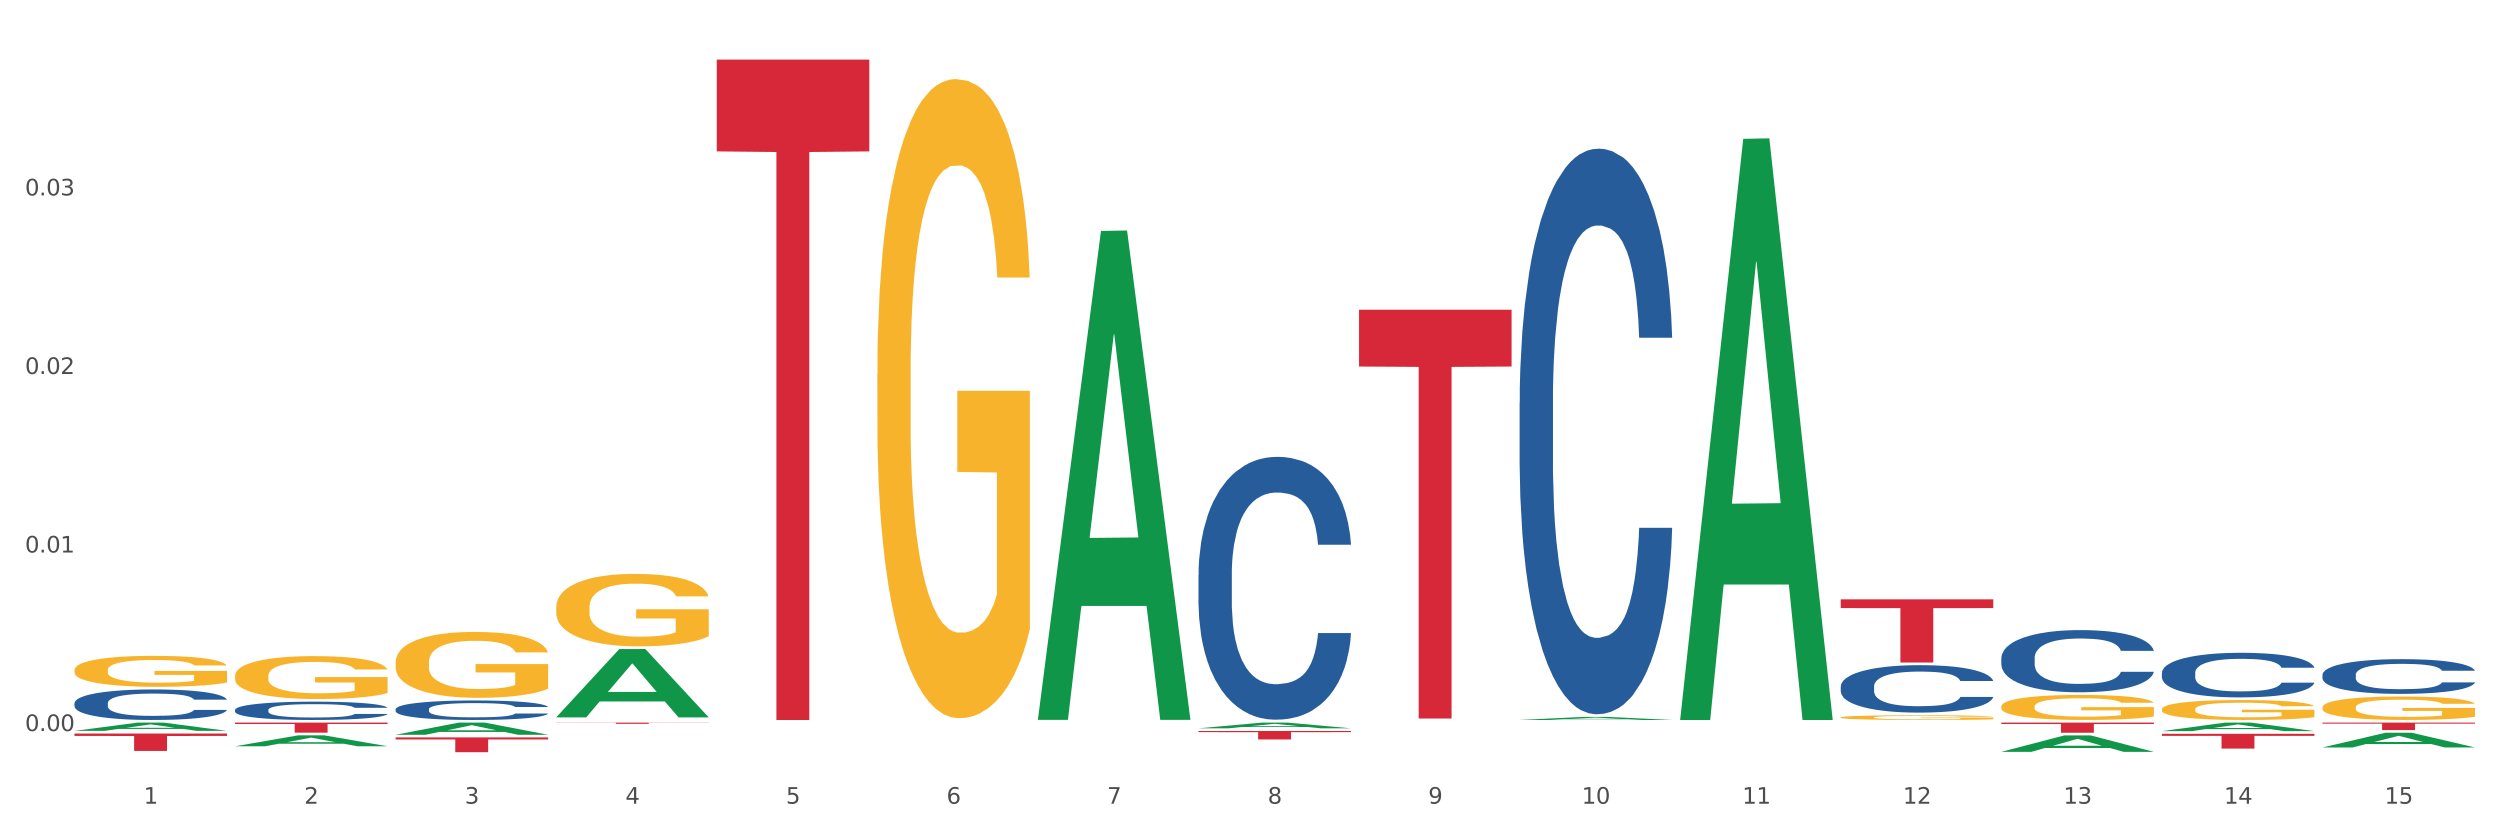 <?xml version="1.0" encoding="utf-8" standalone="no"?>
<!DOCTYPE svg PUBLIC "-//W3C//DTD SVG 1.1//EN"
  "http://www.w3.org/Graphics/SVG/1.1/DTD/svg11.dtd">
<svg xmlns:xlink="http://www.w3.org/1999/xlink" width="1080pt" height="360pt" viewBox="0 0 1080 360" xmlns="http://www.w3.org/2000/svg" version="1.1">
 <rect x="0" y="0" width="1080" height="360" fill="#333333" stroke="none"/>
 <defs>
  <style type="text/css">*{stroke-linejoin: round; stroke-linecap: butt}</style>
 </defs>
 <g id="figure_1">
  <g id="patch_1">
   <path d="M 0 360 
L 1080 360 
L 1080 0 
L 0 0 
z
" style="fill: #ffffff; stroke: #ffffff; stroke-linejoin: miter"/>
  </g>
  <g id="axes_1">
   <g id="matplotlib.axis_1">
    <g id="xtick_1">
     <g id="text_1">
      <!-- 1 -->
      <g style="fill: #4d4d4d" transform="translate(62.07 347.204) scale(0.096 -0.096)">
       <defs>
        <path id="DejaVuSans-31" d="M 794 531 
L 1825 531 
L 1825 4091 
L 703 3866 
L 703 4441 
L 1819 4666 
L 2450 4666 
L 2450 531 
L 3481 531 
L 3481 0 
L 794 0 
L 794 531 
z
" transform="scale(0.016)"/>
       </defs>
       <use xlink:href="#DejaVuSans-31"/>
      </g>
     </g>
    </g>
    <g id="xtick_2">
     <g id="text_2">
      <!-- 2 -->
      <g style="fill: #4d4d4d" transform="translate(131.436 347.204) scale(0.096 -0.096)">
       <defs>
        <path id="DejaVuSans-32" d="M 1228 531 
L 3431 531 
L 3431 0 
L 469 0 
L 469 531 
Q 828 903 1448 1529 
Q 2069 2156 2228 2338 
Q 2531 2678 2651 2914 
Q 2772 3150 2772 3378 
Q 2772 3750 2511 3984 
Q 2250 4219 1831 4219 
Q 1534 4219 1204 4116 
Q 875 4013 500 3803 
L 500 4441 
Q 881 4594 1212 4672 
Q 1544 4750 1819 4750 
Q 2544 4750 2975 4387 
Q 3406 4025 3406 3419 
Q 3406 3131 3298 2873 
Q 3191 2616 2906 2266 
Q 2828 2175 2409 1742 
Q 1991 1309 1228 531 
z
" transform="scale(0.016)"/>
       </defs>
       <use xlink:href="#DejaVuSans-32"/>
      </g>
     </g>
    </g>
    <g id="xtick_3">
     <g id="text_3">
      <!-- 3 -->
      <g style="fill: #4d4d4d" transform="translate(200.802 347.204) scale(0.096 -0.096)">
       <defs>
        <path id="DejaVuSans-33" d="M 2597 2516 
Q 3050 2419 3304 2112 
Q 3559 1806 3559 1356 
Q 3559 666 3084 287 
Q 2609 -91 1734 -91 
Q 1441 -91 1130 -33 
Q 819 25 488 141 
L 488 750 
Q 750 597 1062 519 
Q 1375 441 1716 441 
Q 2309 441 2620 675 
Q 2931 909 2931 1356 
Q 2931 1769 2642 2001 
Q 2353 2234 1838 2234 
L 1294 2234 
L 1294 2753 
L 1863 2753 
Q 2328 2753 2575 2939 
Q 2822 3125 2822 3475 
Q 2822 3834 2567 4026 
Q 2313 4219 1838 4219 
Q 1578 4219 1281 4162 
Q 984 4106 628 3988 
L 628 4550 
Q 988 4650 1302 4700 
Q 1616 4750 1894 4750 
Q 2613 4750 3031 4423 
Q 3450 4097 3450 3541 
Q 3450 3153 3228 2886 
Q 3006 2619 2597 2516 
z
" transform="scale(0.016)"/>
       </defs>
       <use xlink:href="#DejaVuSans-33"/>
      </g>
     </g>
    </g>
    <g id="xtick_4">
     <g id="text_4">
      <!-- 4 -->
      <g style="fill: #4d4d4d" transform="translate(270.169 347.204) scale(0.096 -0.096)">
       <defs>
        <path id="DejaVuSans-34" d="M 2419 4116 
L 825 1625 
L 2419 1625 
L 2419 4116 
z
M 2253 4666 
L 3047 4666 
L 3047 1625 
L 3713 1625 
L 3713 1100 
L 3047 1100 
L 3047 0 
L 2419 0 
L 2419 1100 
L 313 1100 
L 313 1709 
L 2253 4666 
z
" transform="scale(0.016)"/>
       </defs>
       <use xlink:href="#DejaVuSans-34"/>
      </g>
     </g>
    </g>
    <g id="xtick_5">
     <g id="text_5">
      <!-- 5 -->
      <g style="fill: #4d4d4d" transform="translate(339.535 347.204) scale(0.096 -0.096)">
       <defs>
        <path id="DejaVuSans-35" d="M 691 4666 
L 3169 4666 
L 3169 4134 
L 1269 4134 
L 1269 2991 
Q 1406 3038 1543 3061 
Q 1681 3084 1819 3084 
Q 2600 3084 3056 2656 
Q 3513 2228 3513 1497 
Q 3513 744 3044 326 
Q 2575 -91 1722 -91 
Q 1428 -91 1123 -41 
Q 819 9 494 109 
L 494 744 
Q 775 591 1075 516 
Q 1375 441 1709 441 
Q 2250 441 2565 725 
Q 2881 1009 2881 1497 
Q 2881 1984 2565 2268 
Q 2250 2553 1709 2553 
Q 1456 2553 1204 2497 
Q 953 2441 691 2322 
L 691 4666 
z
" transform="scale(0.016)"/>
       </defs>
       <use xlink:href="#DejaVuSans-35"/>
      </g>
     </g>
    </g>
    <g id="xtick_6">
     <g id="text_6">
      <!-- 6 -->
      <g style="fill: #4d4d4d" transform="translate(408.901 347.204) scale(0.096 -0.096)">
       <defs>
        <path id="DejaVuSans-36" d="M 2113 2584 
Q 1688 2584 1439 2293 
Q 1191 2003 1191 1497 
Q 1191 994 1439 701 
Q 1688 409 2113 409 
Q 2538 409 2786 701 
Q 3034 994 3034 1497 
Q 3034 2003 2786 2293 
Q 2538 2584 2113 2584 
z
M 3366 4563 
L 3366 3988 
Q 3128 4100 2886 4159 
Q 2644 4219 2406 4219 
Q 1781 4219 1451 3797 
Q 1122 3375 1075 2522 
Q 1259 2794 1537 2939 
Q 1816 3084 2150 3084 
Q 2853 3084 3261 2657 
Q 3669 2231 3669 1497 
Q 3669 778 3244 343 
Q 2819 -91 2113 -91 
Q 1303 -91 875 529 
Q 447 1150 447 2328 
Q 447 3434 972 4092 
Q 1497 4750 2381 4750 
Q 2619 4750 2861 4703 
Q 3103 4656 3366 4563 
z
" transform="scale(0.016)"/>
       </defs>
       <use xlink:href="#DejaVuSans-36"/>
      </g>
     </g>
    </g>
    <g id="xtick_7">
     <g id="text_7">
      <!-- 7 -->
      <g style="fill: #4d4d4d" transform="translate(478.267 347.204) scale(0.096 -0.096)">
       <defs>
        <path id="DejaVuSans-37" d="M 525 4666 
L 3525 4666 
L 3525 4397 
L 1831 0 
L 1172 0 
L 2766 4134 
L 525 4134 
L 525 4666 
z
" transform="scale(0.016)"/>
       </defs>
       <use xlink:href="#DejaVuSans-37"/>
      </g>
     </g>
    </g>
    <g id="xtick_8">
     <g id="text_8">
      <!-- 8 -->
      <g style="fill: #4d4d4d" transform="translate(547.634 347.204) scale(0.096 -0.096)">
       <defs>
        <path id="DejaVuSans-38" d="M 2034 2216 
Q 1584 2216 1326 1975 
Q 1069 1734 1069 1313 
Q 1069 891 1326 650 
Q 1584 409 2034 409 
Q 2484 409 2743 651 
Q 3003 894 3003 1313 
Q 3003 1734 2745 1975 
Q 2488 2216 2034 2216 
z
M 1403 2484 
Q 997 2584 770 2862 
Q 544 3141 544 3541 
Q 544 4100 942 4425 
Q 1341 4750 2034 4750 
Q 2731 4750 3128 4425 
Q 3525 4100 3525 3541 
Q 3525 3141 3298 2862 
Q 3072 2584 2669 2484 
Q 3125 2378 3379 2068 
Q 3634 1759 3634 1313 
Q 3634 634 3220 271 
Q 2806 -91 2034 -91 
Q 1263 -91 848 271 
Q 434 634 434 1313 
Q 434 1759 690 2068 
Q 947 2378 1403 2484 
z
M 1172 3481 
Q 1172 3119 1398 2916 
Q 1625 2713 2034 2713 
Q 2441 2713 2670 2916 
Q 2900 3119 2900 3481 
Q 2900 3844 2670 4047 
Q 2441 4250 2034 4250 
Q 1625 4250 1398 4047 
Q 1172 3844 1172 3481 
z
" transform="scale(0.016)"/>
       </defs>
       <use xlink:href="#DejaVuSans-38"/>
      </g>
     </g>
    </g>
    <g id="xtick_9">
     <g id="text_9">
      <!-- 9 -->
      <g style="fill: #4d4d4d" transform="translate(617 347.204) scale(0.096 -0.096)">
       <defs>
        <path id="DejaVuSans-39" d="M 703 97 
L 703 672 
Q 941 559 1184 500 
Q 1428 441 1663 441 
Q 2288 441 2617 861 
Q 2947 1281 2994 2138 
Q 2813 1869 2534 1725 
Q 2256 1581 1919 1581 
Q 1219 1581 811 2004 
Q 403 2428 403 3163 
Q 403 3881 828 4315 
Q 1253 4750 1959 4750 
Q 2769 4750 3195 4129 
Q 3622 3509 3622 2328 
Q 3622 1225 3098 567 
Q 2575 -91 1691 -91 
Q 1453 -91 1209 -44 
Q 966 3 703 97 
z
M 1959 2075 
Q 2384 2075 2632 2365 
Q 2881 2656 2881 3163 
Q 2881 3666 2632 3958 
Q 2384 4250 1959 4250 
Q 1534 4250 1286 3958 
Q 1038 3666 1038 3163 
Q 1038 2656 1286 2365 
Q 1534 2075 1959 2075 
z
" transform="scale(0.016)"/>
       </defs>
       <use xlink:href="#DejaVuSans-39"/>
      </g>
     </g>
    </g>
    <g id="xtick_10">
     <g id="text_10">
      <!-- 10 -->
      <g style="fill: #4d4d4d" transform="translate(683.312 347.204) scale(0.096 -0.096)">
       <defs>
        <path id="DejaVuSans-30" d="M 2034 4250 
Q 1547 4250 1301 3770 
Q 1056 3291 1056 2328 
Q 1056 1369 1301 889 
Q 1547 409 2034 409 
Q 2525 409 2770 889 
Q 3016 1369 3016 2328 
Q 3016 3291 2770 3770 
Q 2525 4250 2034 4250 
z
M 2034 4750 
Q 2819 4750 3233 4129 
Q 3647 3509 3647 2328 
Q 3647 1150 3233 529 
Q 2819 -91 2034 -91 
Q 1250 -91 836 529 
Q 422 1150 422 2328 
Q 422 3509 836 4129 
Q 1250 4750 2034 4750 
z
" transform="scale(0.016)"/>
       </defs>
       <use xlink:href="#DejaVuSans-31"/>
       <use xlink:href="#DejaVuSans-30" transform="translate(63.623 0)"/>
      </g>
     </g>
    </g>
    <g id="xtick_11">
     <g id="text_11">
      <!-- 11 -->
      <g style="fill: #4d4d4d" transform="translate(752.678 347.204) scale(0.096 -0.096)">
       <use xlink:href="#DejaVuSans-31"/>
       <use xlink:href="#DejaVuSans-31" transform="translate(63.623 0)"/>
      </g>
     </g>
    </g>
    <g id="xtick_12">
     <g id="text_12">
      <!-- 12 -->
      <g style="fill: #4d4d4d" transform="translate(822.044 347.204) scale(0.096 -0.096)">
       <use xlink:href="#DejaVuSans-31"/>
       <use xlink:href="#DejaVuSans-32" transform="translate(63.623 0)"/>
      </g>
     </g>
    </g>
    <g id="xtick_13">
     <g id="text_13">
      <!-- 13 -->
      <g style="fill: #4d4d4d" transform="translate(891.411 347.204) scale(0.096 -0.096)">
       <use xlink:href="#DejaVuSans-31"/>
       <use xlink:href="#DejaVuSans-33" transform="translate(63.623 0)"/>
      </g>
     </g>
    </g>
    <g id="xtick_14">
     <g id="text_14">
      <!-- 14 -->
      <g style="fill: #4d4d4d" transform="translate(960.777 347.204) scale(0.096 -0.096)">
       <use xlink:href="#DejaVuSans-31"/>
       <use xlink:href="#DejaVuSans-34" transform="translate(63.623 0)"/>
      </g>
     </g>
    </g>
    <g id="xtick_15">
     <g id="text_15">
      <!-- 15 -->
      <g style="fill: #4d4d4d" transform="translate(1030.143 347.204) scale(0.096 -0.096)">
       <use xlink:href="#DejaVuSans-31"/>
       <use xlink:href="#DejaVuSans-35" transform="translate(63.623 0)"/>
      </g>
     </g>
    </g>
    <g id="xtick_16"/>
    <g id="xtick_17"/>
    <g id="xtick_18"/>
    <g id="xtick_19"/>
    <g id="xtick_20"/>
    <g id="xtick_21"/>
    <g id="xtick_22"/>
    <g id="xtick_23"/>
    <g id="xtick_24"/>
    <g id="xtick_25"/>
    <g id="xtick_26"/>
    <g id="xtick_27"/>
    <g id="xtick_28"/>
    <g id="xtick_29"/>
   </g>
   <g id="matplotlib.axis_2">
    <g id="ytick_1">
     <g id="text_16">
      <!-- 0.00 -->
      <g style="fill: #4d4d4d" transform="translate(10.8 315.821) scale(0.096 -0.096)">
       <defs>
        <path id="DejaVuSans-2e" d="M 684 794 
L 1344 794 
L 1344 0 
L 684 0 
L 684 794 
z
" transform="scale(0.016)"/>
       </defs>
       <use xlink:href="#DejaVuSans-30"/>
       <use xlink:href="#DejaVuSans-2e" transform="translate(63.623 0)"/>
       <use xlink:href="#DejaVuSans-30" transform="translate(95.41 0)"/>
       <use xlink:href="#DejaVuSans-30" transform="translate(159.033 0)"/>
      </g>
     </g>
    </g>
    <g id="ytick_2">
     <g id="text_17">
      <!-- 0.01 -->
      <g style="fill: #4d4d4d" transform="translate(10.8 238.69) scale(0.096 -0.096)">
       <use xlink:href="#DejaVuSans-30"/>
       <use xlink:href="#DejaVuSans-2e" transform="translate(63.623 0)"/>
       <use xlink:href="#DejaVuSans-30" transform="translate(95.41 0)"/>
       <use xlink:href="#DejaVuSans-31" transform="translate(159.033 0)"/>
      </g>
     </g>
    </g>
    <g id="ytick_3">
     <g id="text_18">
      <!-- 0.02 -->
      <g style="fill: #4d4d4d" transform="translate(10.8 161.56) scale(0.096 -0.096)">
       <use xlink:href="#DejaVuSans-30"/>
       <use xlink:href="#DejaVuSans-2e" transform="translate(63.623 0)"/>
       <use xlink:href="#DejaVuSans-30" transform="translate(95.41 0)"/>
       <use xlink:href="#DejaVuSans-32" transform="translate(159.033 0)"/>
      </g>
     </g>
    </g>
    <g id="ytick_4">
     <g id="text_19">
      <!-- 0.03 -->
      <g style="fill: #4d4d4d" transform="translate(10.8 84.429) scale(0.096 -0.096)">
       <use xlink:href="#DejaVuSans-30"/>
       <use xlink:href="#DejaVuSans-2e" transform="translate(63.623 0)"/>
       <use xlink:href="#DejaVuSans-30" transform="translate(95.41 0)"/>
       <use xlink:href="#DejaVuSans-33" transform="translate(159.033 0)"/>
      </g>
     </g>
    </g>
    <g id="ytick_5"/>
    <g id="ytick_6"/>
    <g id="ytick_7"/>
    <g id="ytick_8"/>
   </g>
   <g id="PolyCollection_1">
    <path d="M 32.175 315.735 
L 32.243 315.731 
L 59.417 312.177 
L 70.695 312.173 
L 98.073 315.741 
L 85.029 315.741 
L 79.119 314.91 
L 51.061 314.91 
L 50.857 314.924 
L 45.151 315.741 
L 32.175 315.741 
L 32.175 315.735 
L 54.594 314.415 
L 75.586 314.411 
L 65.192 312.934 
L 65.056 312.927 
L 64.92 312.937 
L 54.526 314.411 
L 54.594 314.415 
L 32.175 315.735 
z
" clip-path="url(#p43cb9b95db)" style="fill: #109648"/>
    <path d="M 1003.302 312.173 
L 1069.2 312.173 
L 1069.2 312.62 
L 1043.278 312.623 
L 1043.278 315.388 
L 1029.068 315.388 
L 1029.068 312.623 
L 1003.302 312.62 
L 1003.302 312.176 
L 1003.302 312.173 
z
" clip-path="url(#p43cb9b95db)" style="fill: #d62839"/>
    <path d="M 933.936 317.001 
L 999.834 317.001 
L 999.834 317.889 
L 973.912 317.895 
L 973.912 323.391 
L 959.702 323.391 
L 959.702 317.895 
L 933.936 317.889 
L 933.936 317.007 
L 933.936 317.001 
z
" clip-path="url(#p43cb9b95db)" style="fill: #d62839"/>
    <path d="M 864.57 312.173 
L 930.468 312.173 
L 930.468 312.78 
L 904.546 312.784 
L 904.546 316.537 
L 890.335 316.537 
L 890.335 312.784 
L 864.57 312.78 
L 864.57 312.177 
L 864.57 312.173 
z
" clip-path="url(#p43cb9b95db)" style="fill: #d62839"/>
    <path d="M 795.203 258.899 
L 861.101 258.899 
L 861.101 262.693 
L 835.179 262.719 
L 835.179 286.203 
L 820.969 286.203 
L 820.969 262.719 
L 795.203 262.693 
L 795.203 258.925 
L 795.203 258.899 
z
" clip-path="url(#p43cb9b95db)" style="fill: #d62839"/>
    <path d="M 587.105 133.796 
L 653.003 133.796 
L 653.003 158.341 
L 627.081 158.507 
L 627.081 310.421 
L 612.871 310.421 
L 612.871 158.507 
L 587.105 158.341 
L 587.105 133.962 
L 587.105 133.796 
z
" clip-path="url(#p43cb9b95db)" style="fill: #d62839"/>
    <path d="M 517.739 315.785 
L 583.636 315.785 
L 583.636 316.295 
L 557.715 316.299 
L 557.715 319.456 
L 543.504 319.456 
L 543.504 316.299 
L 517.739 316.295 
L 517.739 315.789 
L 517.739 315.785 
z
" clip-path="url(#p43cb9b95db)" style="fill: #d62839"/>
    <path d="M 309.64 25.759 
L 375.538 25.759 
L 375.538 65.402 
L 349.616 65.67 
L 349.616 311.028 
L 335.406 311.028 
L 335.406 65.67 
L 309.64 65.402 
L 309.64 26.027 
L 309.64 25.759 
z
" clip-path="url(#p43cb9b95db)" style="fill: #d62839"/>
    <path d="M 240.274 312.173 
L 306.172 312.173 
L 306.172 312.246 
L 280.25 312.246 
L 280.25 312.696 
L 266.039 312.696 
L 266.039 312.246 
L 240.274 312.246 
L 240.274 312.174 
L 240.274 312.173 
z
" clip-path="url(#p43cb9b95db)" style="fill: #d62839"/>
    <path d="M 32.175 316.887 
L 98.073 316.887 
L 98.073 317.933 
L 72.151 317.94 
L 72.151 324.413 
L 57.941 324.413 
L 57.941 317.94 
L 32.175 317.933 
L 32.175 316.894 
L 32.175 316.887 
z
" clip-path="url(#p43cb9b95db)" style="fill: #d62839"/>
    <path d="M 170.907 318.567 
L 236.805 318.567 
L 236.805 319.454 
L 210.883 319.46 
L 210.883 324.95 
L 196.673 324.95 
L 196.673 319.46 
L 170.907 319.454 
L 170.907 318.573 
L 170.907 318.567 
z
" clip-path="url(#p43cb9b95db)" style="fill: #d62839"/>
    <path d="M 933.936 290.665 
L 934.014 290.648 
L 934.014 290.155 
L 934.247 289.487 
L 935.104 288.255 
L 936.195 287.323 
L 938.064 286.232 
L 939.077 285.775 
L 940.401 285.264 
L 943.127 284.438 
L 946.243 283.734 
L 948.424 283.347 
L 950.06 283.101 
L 953.721 282.661 
L 955.824 282.467 
L 958.005 282.309 
L 959.874 282.203 
L 962.99 282.08 
L 965.483 282.027 
L 968.365 282.01 
L 970.779 282.027 
L 973.973 282.098 
L 978.647 282.309 
L 980.438 282.432 
L 982.853 282.643 
L 985.346 282.925 
L 987.371 283.206 
L 989.708 283.611 
L 992.122 284.139 
L 994.459 284.807 
L 996.095 285.423 
L 997.419 286.074 
L 998.587 286.865 
L 999.444 287.727 
L 999.834 288.449 
L 985.579 288.449 
L 985.19 287.798 
L 984.411 287.094 
L 983.632 286.619 
L 982.775 286.232 
L 981.451 285.792 
L 980.283 285.511 
L 978.335 285.177 
L 976.544 284.965 
L 975.064 284.842 
L 973.272 284.737 
L 969.455 284.631 
L 966.729 284.631 
L 965.015 284.666 
L 962.912 284.754 
L 961.121 284.877 
L 959.018 285.089 
L 957.382 285.317 
L 955.746 285.616 
L 954.811 285.827 
L 953.409 286.215 
L 952.475 286.531 
L 951.228 287.077 
L 950.527 287.464 
L 949.281 288.466 
L 948.736 289.205 
L 948.502 289.715 
L 948.346 290.278 
L 948.346 293.023 
L 948.814 294.254 
L 949.203 294.782 
L 949.826 295.38 
L 950.995 296.154 
L 952.708 296.911 
L 954.5 297.456 
L 955.98 297.791 
L 957.382 298.037 
L 958.784 298.23 
L 960.498 298.406 
L 961.9 298.512 
L 964.003 298.617 
L 966.495 298.67 
L 968.443 298.67 
L 972.415 298.582 
L 974.207 298.494 
L 975.92 298.371 
L 977.79 298.178 
L 979.27 297.966 
L 980.127 297.808 
L 981.529 297.474 
L 982.619 297.122 
L 983.554 296.717 
L 984.177 296.366 
L 984.878 295.838 
L 985.423 295.24 
L 985.579 294.923 
L 999.834 294.923 
L 999.522 295.556 
L 998.977 296.172 
L 997.886 296.999 
L 997.03 297.474 
L 995.705 298.054 
L 994.303 298.547 
L 992.356 299.092 
L 990.564 299.497 
L 988.695 299.849 
L 986.67 300.166 
L 983.009 300.605 
L 981.685 300.729 
L 978.88 300.94 
L 976.699 301.063 
L 973.506 301.186 
L 970.234 301.256 
L 966.807 301.274 
L 963.769 301.239 
L 960.42 301.133 
L 958.317 301.028 
L 955.98 300.869 
L 953.253 300.623 
L 950.683 300.324 
L 948.268 299.972 
L 946.009 299.567 
L 943.906 299.11 
L 941.18 298.353 
L 939.155 297.615 
L 937.675 296.928 
L 936.662 296.348 
L 935.65 295.609 
L 935.104 295.099 
L 934.247 293.867 
L 933.936 292.724 
L 933.936 290.665 
z
" clip-path="url(#p43cb9b95db)" style="fill: #255c99"/>
    <path d="M 864.57 284.273 
L 864.648 284.248 
L 864.648 283.561 
L 864.881 282.629 
L 865.738 280.912 
L 866.829 279.611 
L 868.698 278.09 
L 869.711 277.452 
L 871.035 276.741 
L 873.761 275.588 
L 876.877 274.606 
L 879.058 274.067 
L 880.694 273.723 
L 884.355 273.11 
L 886.458 272.84 
L 888.639 272.619 
L 890.508 272.472 
L 893.624 272.3 
L 896.117 272.226 
L 898.999 272.202 
L 901.413 272.226 
L 904.607 272.325 
L 909.281 272.619 
L 911.072 272.791 
L 913.487 273.085 
L 915.979 273.478 
L 918.005 273.87 
L 920.341 274.435 
L 922.756 275.171 
L 925.093 276.103 
L 926.729 276.962 
L 928.053 277.869 
L 929.221 278.973 
L 930.078 280.176 
L 930.468 281.182 
L 916.213 281.182 
L 915.824 280.274 
L 915.045 279.292 
L 914.266 278.63 
L 913.409 278.09 
L 912.085 277.477 
L 910.916 277.084 
L 908.969 276.618 
L 907.177 276.324 
L 905.697 276.152 
L 903.906 276.005 
L 900.089 275.858 
L 897.363 275.858 
L 895.649 275.907 
L 893.546 276.029 
L 891.754 276.201 
L 889.651 276.495 
L 888.016 276.814 
L 886.38 277.231 
L 885.445 277.526 
L 884.043 278.066 
L 883.108 278.507 
L 881.862 279.268 
L 881.161 279.808 
L 879.915 281.206 
L 879.369 282.237 
L 879.136 282.948 
L 878.98 283.733 
L 878.98 287.56 
L 879.447 289.278 
L 879.837 290.014 
L 880.46 290.848 
L 881.628 291.928 
L 883.342 292.983 
L 885.134 293.743 
L 886.614 294.209 
L 888.016 294.553 
L 889.418 294.823 
L 891.131 295.068 
L 892.533 295.215 
L 894.637 295.362 
L 897.129 295.436 
L 899.076 295.436 
L 903.049 295.313 
L 904.841 295.191 
L 906.554 295.019 
L 908.424 294.749 
L 909.904 294.455 
L 910.76 294.234 
L 912.163 293.768 
L 913.253 293.277 
L 914.188 292.713 
L 914.811 292.222 
L 915.512 291.486 
L 916.057 290.652 
L 916.213 290.21 
L 930.468 290.21 
L 930.156 291.093 
L 929.611 291.952 
L 928.52 293.105 
L 927.663 293.768 
L 926.339 294.577 
L 924.937 295.264 
L 922.99 296.025 
L 921.198 296.589 
L 919.329 297.08 
L 917.304 297.521 
L 913.643 298.135 
L 912.318 298.307 
L 909.514 298.601 
L 907.333 298.773 
L 904.14 298.944 
L 900.868 299.043 
L 897.441 299.067 
L 894.403 299.018 
L 891.053 298.871 
L 888.95 298.724 
L 886.614 298.503 
L 883.887 298.159 
L 881.317 297.742 
L 878.902 297.252 
L 876.643 296.687 
L 874.54 296.049 
L 871.814 294.994 
L 869.789 293.964 
L 868.309 293.007 
L 867.296 292.197 
L 866.283 291.167 
L 865.738 290.456 
L 864.881 288.738 
L 864.57 287.143 
L 864.57 284.273 
z
" clip-path="url(#p43cb9b95db)" style="fill: #255c99"/>
    <path d="M 795.203 296.558 
L 795.281 296.539 
L 795.281 296.015 
L 795.515 295.304 
L 796.372 293.994 
L 797.462 293.002 
L 799.332 291.841 
L 800.344 291.354 
L 801.669 290.811 
L 804.395 289.932 
L 807.511 289.183 
L 809.692 288.771 
L 811.327 288.509 
L 814.988 288.041 
L 817.092 287.835 
L 819.273 287.667 
L 821.142 287.554 
L 824.258 287.423 
L 826.75 287.367 
L 829.632 287.349 
L 832.047 287.367 
L 835.241 287.442 
L 839.914 287.667 
L 841.706 287.798 
L 844.121 288.022 
L 846.613 288.322 
L 848.638 288.621 
L 850.975 289.052 
L 853.39 289.613 
L 855.727 290.325 
L 857.362 290.98 
L 858.687 291.672 
L 859.855 292.515 
L 860.712 293.432 
L 861.101 294.199 
L 846.847 294.199 
L 846.457 293.507 
L 845.678 292.758 
L 844.899 292.253 
L 844.043 291.841 
L 842.718 291.373 
L 841.55 291.073 
L 839.603 290.718 
L 837.811 290.493 
L 836.331 290.362 
L 834.54 290.25 
L 830.723 290.138 
L 827.997 290.138 
L 826.283 290.175 
L 824.18 290.269 
L 822.388 290.4 
L 820.285 290.624 
L 818.649 290.868 
L 817.014 291.186 
L 816.079 291.41 
L 814.677 291.822 
L 813.742 292.159 
L 812.496 292.739 
L 811.795 293.151 
L 810.548 294.218 
L 810.003 295.004 
L 809.77 295.547 
L 809.614 296.146 
L 809.614 299.066 
L 810.081 300.377 
L 810.471 300.938 
L 811.094 301.575 
L 812.262 302.398 
L 813.976 303.203 
L 815.767 303.783 
L 817.247 304.139 
L 818.649 304.401 
L 820.051 304.607 
L 821.765 304.794 
L 823.167 304.906 
L 825.27 305.019 
L 827.763 305.075 
L 829.71 305.075 
L 833.683 304.981 
L 835.474 304.888 
L 837.188 304.757 
L 839.057 304.551 
L 840.537 304.326 
L 841.394 304.158 
L 842.796 303.802 
L 843.887 303.428 
L 844.822 302.997 
L 845.445 302.623 
L 846.146 302.061 
L 846.691 301.425 
L 846.847 301.088 
L 861.101 301.088 
L 860.79 301.762 
L 860.245 302.417 
L 859.154 303.297 
L 858.297 303.802 
L 856.973 304.42 
L 855.571 304.944 
L 853.624 305.524 
L 851.832 305.955 
L 849.963 306.329 
L 847.937 306.666 
L 844.276 307.134 
L 842.952 307.265 
L 840.148 307.49 
L 837.967 307.621 
L 834.773 307.752 
L 831.502 307.827 
L 828.074 307.845 
L 825.037 307.808 
L 821.687 307.696 
L 819.584 307.583 
L 817.247 307.415 
L 814.521 307.153 
L 811.951 306.834 
L 809.536 306.46 
L 807.277 306.03 
L 805.174 305.543 
L 802.448 304.738 
L 800.422 303.952 
L 798.942 303.222 
L 797.93 302.604 
L 796.917 301.818 
L 796.372 301.275 
L 795.515 299.965 
L 795.203 298.748 
L 795.203 296.558 
z
" clip-path="url(#p43cb9b95db)" style="fill: #255c99"/>
    <path d="M 656.471 174.01 
L 656.549 173.786 
L 656.549 167.538 
L 656.783 159.059 
L 657.639 143.438 
L 658.73 131.612 
L 660.599 117.777 
L 661.612 111.975 
L 662.936 105.503 
L 665.662 95.016 
L 668.778 86.09 
L 670.959 81.18 
L 672.595 78.056 
L 676.256 72.478 
L 678.359 70.023 
L 680.54 68.015 
L 682.41 66.676 
L 685.525 65.114 
L 688.018 64.444 
L 690.9 64.221 
L 693.315 64.444 
L 696.508 65.337 
L 701.182 68.015 
L 702.973 69.577 
L 705.388 72.255 
L 707.881 75.825 
L 709.906 79.395 
L 712.243 84.528 
L 714.657 91.222 
L 716.994 99.702 
L 718.63 107.512 
L 719.954 115.768 
L 721.123 125.81 
L 721.979 136.744 
L 722.369 145.893 
L 708.114 145.893 
L 707.725 137.637 
L 706.946 128.711 
L 706.167 122.686 
L 705.31 117.777 
L 703.986 112.198 
L 702.818 108.628 
L 700.87 104.388 
L 699.079 101.71 
L 697.599 100.148 
L 695.807 98.809 
L 691.99 97.47 
L 689.264 97.47 
L 687.55 97.916 
L 685.447 99.032 
L 683.656 100.594 
L 681.553 103.272 
L 679.917 106.173 
L 678.281 109.966 
L 677.346 112.644 
L 675.944 117.553 
L 675.01 121.57 
L 673.763 128.488 
L 673.062 133.397 
L 671.816 146.116 
L 671.271 155.488 
L 671.037 161.96 
L 670.881 169.1 
L 670.881 203.911 
L 671.349 219.532 
L 671.738 226.226 
L 672.361 233.813 
L 673.53 243.632 
L 675.243 253.227 
L 677.035 260.144 
L 678.515 264.384 
L 679.917 267.508 
L 681.319 269.963 
L 683.033 272.194 
L 684.435 273.533 
L 686.538 274.872 
L 689.03 275.542 
L 690.978 275.542 
L 694.95 274.426 
L 696.742 273.31 
L 698.456 271.748 
L 700.325 269.293 
L 701.805 266.616 
L 702.662 264.607 
L 704.064 260.368 
L 705.154 255.905 
L 706.089 250.772 
L 706.712 246.309 
L 707.413 239.615 
L 707.959 232.028 
L 708.114 228.011 
L 722.369 228.011 
L 722.057 236.045 
L 721.512 243.855 
L 720.422 254.343 
L 719.565 260.368 
L 718.241 267.731 
L 716.838 273.98 
L 714.891 280.897 
L 713.1 286.03 
L 711.23 290.492 
L 709.205 294.509 
L 705.544 300.088 
L 704.22 301.65 
L 701.416 304.328 
L 699.235 305.89 
L 696.041 307.452 
L 692.769 308.344 
L 689.342 308.567 
L 686.304 308.121 
L 682.955 306.782 
L 680.852 305.443 
L 678.515 303.435 
L 675.789 300.311 
L 673.218 296.517 
L 670.803 292.054 
L 668.544 286.922 
L 666.441 281.12 
L 663.715 271.525 
L 661.69 262.153 
L 660.21 253.45 
L 659.197 246.086 
L 658.185 236.714 
L 657.639 230.243 
L 656.783 214.622 
L 656.471 200.118 
L 656.471 174.01 
z
" clip-path="url(#p43cb9b95db)" style="fill: #255c99"/>
    <path d="M 517.739 248.379 
L 517.816 248.275 
L 517.816 245.372 
L 518.05 241.431 
L 518.907 234.172 
L 519.997 228.676 
L 521.867 222.247 
L 522.88 219.55 
L 524.204 216.543 
L 526.93 211.669 
L 530.046 207.521 
L 532.227 205.24 
L 533.863 203.788 
L 537.523 201.195 
L 539.627 200.055 
L 541.808 199.121 
L 543.677 198.499 
L 546.793 197.773 
L 549.285 197.462 
L 552.167 197.359 
L 554.582 197.462 
L 557.776 197.877 
L 562.449 199.121 
L 564.241 199.847 
L 566.656 201.092 
L 569.148 202.751 
L 571.173 204.41 
L 573.51 206.795 
L 575.925 209.906 
L 578.262 213.847 
L 579.898 217.476 
L 581.222 221.313 
L 582.39 225.98 
L 583.247 231.061 
L 583.636 235.313 
L 569.382 235.313 
L 568.992 231.476 
L 568.214 227.328 
L 567.435 224.528 
L 566.578 222.247 
L 565.254 219.654 
L 564.085 217.995 
L 562.138 216.025 
L 560.346 214.78 
L 558.866 214.054 
L 557.075 213.432 
L 553.258 212.81 
L 550.532 212.81 
L 548.818 213.017 
L 546.715 213.536 
L 544.923 214.262 
L 542.82 215.506 
L 541.184 216.854 
L 539.549 218.617 
L 538.614 219.862 
L 537.212 222.143 
L 536.277 224.01 
L 535.031 227.224 
L 534.33 229.506 
L 533.084 235.417 
L 532.538 239.772 
L 532.305 242.779 
L 532.149 246.098 
L 532.149 262.275 
L 532.616 269.534 
L 533.006 272.645 
L 533.629 276.171 
L 534.797 280.734 
L 536.511 285.193 
L 538.302 288.407 
L 539.782 290.378 
L 541.184 291.83 
L 542.587 292.97 
L 544.3 294.007 
L 545.702 294.629 
L 547.805 295.252 
L 550.298 295.563 
L 552.245 295.563 
L 556.218 295.044 
L 558.009 294.526 
L 559.723 293.8 
L 561.593 292.659 
L 563.073 291.415 
L 563.929 290.481 
L 565.331 288.511 
L 566.422 286.437 
L 567.357 284.052 
L 567.98 281.978 
L 568.681 278.867 
L 569.226 275.341 
L 569.382 273.475 
L 583.636 273.475 
L 583.325 277.208 
L 582.78 280.837 
L 581.689 285.711 
L 580.832 288.511 
L 579.508 291.933 
L 578.106 294.837 
L 576.159 298.052 
L 574.367 300.437 
L 572.498 302.511 
L 570.472 304.377 
L 566.811 306.97 
L 565.487 307.696 
L 562.683 308.94 
L 560.502 309.666 
L 557.308 310.392 
L 554.037 310.807 
L 550.61 310.91 
L 547.572 310.703 
L 544.222 310.081 
L 542.119 309.459 
L 539.782 308.525 
L 537.056 307.074 
L 534.486 305.311 
L 532.071 303.237 
L 529.812 300.851 
L 527.709 298.155 
L 524.983 293.696 
L 522.957 289.341 
L 521.477 285.296 
L 520.465 281.874 
L 519.452 277.519 
L 518.907 274.512 
L 518.05 267.253 
L 517.739 260.512 
L 517.739 248.379 
z
" clip-path="url(#p43cb9b95db)" style="fill: #255c99"/>
    <path d="M 170.907 306.39 
L 170.985 306.382 
L 170.985 306.166 
L 171.219 305.874 
L 172.076 305.336 
L 173.166 304.928 
L 175.036 304.451 
L 176.048 304.251 
L 177.373 304.028 
L 180.099 303.667 
L 183.215 303.359 
L 185.396 303.19 
L 187.031 303.082 
L 190.692 302.89 
L 192.796 302.805 
L 194.977 302.736 
L 196.846 302.69 
L 199.962 302.636 
L 202.454 302.613 
L 205.336 302.605 
L 207.751 302.613 
L 210.945 302.644 
L 215.618 302.736 
L 217.41 302.79 
L 219.825 302.882 
L 222.317 303.005 
L 224.342 303.128 
L 226.679 303.305 
L 229.094 303.536 
L 231.431 303.828 
L 233.066 304.097 
L 234.391 304.382 
L 235.559 304.728 
L 236.416 305.105 
L 236.805 305.42 
L 222.551 305.42 
L 222.161 305.136 
L 221.382 304.828 
L 220.604 304.62 
L 219.747 304.451 
L 218.422 304.259 
L 217.254 304.136 
L 215.307 303.99 
L 213.515 303.897 
L 212.035 303.844 
L 210.244 303.797 
L 206.427 303.751 
L 203.701 303.751 
L 201.987 303.767 
L 199.884 303.805 
L 198.092 303.859 
L 195.989 303.951 
L 194.353 304.051 
L 192.718 304.182 
L 191.783 304.274 
L 190.381 304.443 
L 189.446 304.582 
L 188.2 304.82 
L 187.499 304.99 
L 186.252 305.428 
L 185.707 305.751 
L 185.474 305.974 
L 185.318 306.22 
L 185.318 307.42 
L 185.785 307.959 
L 186.175 308.189 
L 186.798 308.451 
L 187.966 308.789 
L 189.68 309.12 
L 191.471 309.359 
L 192.951 309.505 
L 194.353 309.612 
L 195.755 309.697 
L 197.469 309.774 
L 198.871 309.82 
L 200.974 309.866 
L 203.467 309.889 
L 205.414 309.889 
L 209.387 309.851 
L 211.178 309.812 
L 212.892 309.759 
L 214.761 309.674 
L 216.241 309.582 
L 217.098 309.512 
L 218.5 309.366 
L 219.591 309.212 
L 220.526 309.035 
L 221.149 308.882 
L 221.85 308.651 
L 222.395 308.389 
L 222.551 308.251 
L 236.805 308.251 
L 236.494 308.528 
L 235.949 308.797 
L 234.858 309.159 
L 234.001 309.366 
L 232.677 309.62 
L 231.275 309.835 
L 229.328 310.074 
L 227.536 310.251 
L 225.667 310.405 
L 223.641 310.543 
L 219.98 310.735 
L 218.656 310.789 
L 215.852 310.882 
L 213.671 310.935 
L 210.477 310.989 
L 207.206 311.02 
L 203.779 311.028 
L 200.741 311.012 
L 197.391 310.966 
L 195.288 310.92 
L 192.951 310.851 
L 190.225 310.743 
L 187.655 310.612 
L 185.24 310.458 
L 182.981 310.282 
L 180.878 310.082 
L 178.152 309.751 
L 176.126 309.428 
L 174.646 309.128 
L 173.634 308.874 
L 172.621 308.551 
L 172.076 308.328 
L 171.219 307.789 
L 170.907 307.289 
L 170.907 306.39 
z
" clip-path="url(#p43cb9b95db)" style="fill: #255c99"/>
    <path d="M 101.541 306.676 
L 101.619 306.668 
L 101.619 306.466 
L 101.853 306.192 
L 102.71 305.687 
L 103.8 305.304 
L 105.67 304.857 
L 106.682 304.669 
L 108.006 304.46 
L 110.733 304.121 
L 113.848 303.832 
L 116.029 303.673 
L 117.665 303.572 
L 121.326 303.392 
L 123.429 303.313 
L 125.61 303.248 
L 127.48 303.204 
L 130.595 303.154 
L 133.088 303.132 
L 135.97 303.125 
L 138.385 303.132 
L 141.578 303.161 
L 146.252 303.248 
L 148.044 303.298 
L 150.458 303.385 
L 152.951 303.5 
L 154.976 303.616 
L 157.313 303.782 
L 159.728 303.998 
L 162.064 304.272 
L 163.7 304.525 
L 165.024 304.792 
L 166.193 305.117 
L 167.05 305.47 
L 167.439 305.766 
L 153.185 305.766 
L 152.795 305.499 
L 152.016 305.211 
L 151.237 305.016 
L 150.38 304.857 
L 149.056 304.677 
L 147.888 304.561 
L 145.941 304.424 
L 144.149 304.337 
L 142.669 304.287 
L 140.877 304.244 
L 137.061 304.2 
L 134.334 304.2 
L 132.621 304.215 
L 130.518 304.251 
L 128.726 304.301 
L 126.623 304.388 
L 124.987 304.482 
L 123.351 304.604 
L 122.417 304.691 
L 121.015 304.85 
L 120.08 304.98 
L 118.834 305.203 
L 118.133 305.362 
L 116.886 305.774 
L 116.341 306.077 
L 116.107 306.286 
L 115.952 306.517 
L 115.952 307.643 
L 116.419 308.148 
L 116.808 308.365 
L 117.431 308.61 
L 118.6 308.927 
L 120.314 309.238 
L 122.105 309.462 
L 123.585 309.599 
L 124.987 309.7 
L 126.389 309.779 
L 128.103 309.851 
L 129.505 309.895 
L 131.608 309.938 
L 134.101 309.96 
L 136.048 309.96 
L 140.021 309.923 
L 141.812 309.887 
L 143.526 309.837 
L 145.395 309.757 
L 146.875 309.671 
L 147.732 309.606 
L 149.134 309.469 
L 150.225 309.324 
L 151.159 309.158 
L 151.783 309.014 
L 152.484 308.798 
L 153.029 308.552 
L 153.185 308.422 
L 167.439 308.422 
L 167.128 308.682 
L 166.582 308.935 
L 165.492 309.274 
L 164.635 309.469 
L 163.311 309.707 
L 161.909 309.909 
L 159.961 310.133 
L 158.17 310.299 
L 156.3 310.443 
L 154.275 310.573 
L 150.614 310.753 
L 149.29 310.804 
L 146.486 310.891 
L 144.305 310.941 
L 141.111 310.992 
L 137.84 311.02 
L 134.412 311.028 
L 131.374 311.013 
L 128.025 310.97 
L 125.922 310.927 
L 123.585 310.862 
L 120.859 310.761 
L 118.288 310.638 
L 115.874 310.494 
L 113.615 310.328 
L 111.512 310.14 
L 108.785 309.83 
L 106.76 309.526 
L 105.28 309.245 
L 104.267 309.007 
L 103.255 308.704 
L 102.71 308.494 
L 101.853 307.989 
L 101.541 307.52 
L 101.541 306.676 
z
" clip-path="url(#p43cb9b95db)" style="fill: #255c99"/>
    <path d="M 32.175 303.767 
L 32.253 303.755 
L 32.253 303.418 
L 32.487 302.96 
L 33.343 302.118 
L 34.434 301.48 
L 36.303 300.733 
L 37.316 300.42 
L 38.64 300.071 
L 41.366 299.505 
L 44.482 299.023 
L 46.663 298.758 
L 48.299 298.59 
L 51.96 298.289 
L 54.063 298.156 
L 56.244 298.048 
L 58.114 297.976 
L 61.229 297.891 
L 63.722 297.855 
L 66.604 297.843 
L 69.019 297.855 
L 72.212 297.903 
L 76.886 298.048 
L 78.677 298.132 
L 81.092 298.277 
L 83.585 298.469 
L 85.61 298.662 
L 87.947 298.939 
L 90.361 299.3 
L 92.698 299.758 
L 94.334 300.179 
L 95.658 300.625 
L 96.827 301.166 
L 97.683 301.756 
L 98.073 302.25 
L 83.818 302.25 
L 83.429 301.805 
L 82.65 301.323 
L 81.871 300.998 
L 81.014 300.733 
L 79.69 300.432 
L 78.522 300.239 
L 76.574 300.011 
L 74.783 299.866 
L 73.303 299.782 
L 71.511 299.71 
L 67.694 299.637 
L 64.968 299.637 
L 63.255 299.661 
L 61.151 299.722 
L 59.36 299.806 
L 57.257 299.95 
L 55.621 300.107 
L 53.985 300.312 
L 53.05 300.456 
L 51.648 300.721 
L 50.714 300.938 
L 49.467 301.311 
L 48.766 301.576 
L 47.52 302.262 
L 46.975 302.768 
L 46.741 303.117 
L 46.585 303.502 
L 46.585 305.381 
L 47.053 306.223 
L 47.442 306.585 
L 48.065 306.994 
L 49.234 307.524 
L 50.947 308.042 
L 52.739 308.415 
L 54.219 308.644 
L 55.621 308.812 
L 57.023 308.945 
L 58.737 309.065 
L 60.139 309.137 
L 62.242 309.21 
L 64.734 309.246 
L 66.682 309.246 
L 70.654 309.185 
L 72.446 309.125 
L 74.16 309.041 
L 76.029 308.909 
L 77.509 308.764 
L 78.366 308.656 
L 79.768 308.427 
L 80.858 308.186 
L 81.793 307.909 
L 82.416 307.668 
L 83.117 307.307 
L 83.663 306.898 
L 83.818 306.681 
L 98.073 306.681 
L 97.761 307.114 
L 97.216 307.536 
L 96.126 308.102 
L 95.269 308.427 
L 93.945 308.824 
L 92.542 309.161 
L 90.595 309.535 
L 88.804 309.812 
L 86.934 310.052 
L 84.909 310.269 
L 81.248 310.57 
L 79.924 310.654 
L 77.12 310.799 
L 74.939 310.883 
L 71.745 310.967 
L 68.473 311.016 
L 65.046 311.028 
L 62.008 311.004 
L 58.659 310.931 
L 56.556 310.859 
L 54.219 310.751 
L 51.493 310.582 
L 48.922 310.377 
L 46.507 310.137 
L 44.248 309.86 
L 42.145 309.547 
L 39.419 309.029 
L 37.394 308.523 
L 35.914 308.054 
L 34.901 307.656 
L 33.889 307.151 
L 33.343 306.801 
L 32.487 305.959 
L 32.175 305.176 
L 32.175 303.767 
z
" clip-path="url(#p43cb9b95db)" style="fill: #255c99"/>
    <path d="M 1003.302 291.493 
L 1003.38 291.479 
L 1003.38 291.095 
L 1003.614 290.575 
L 1004.47 289.616 
L 1005.561 288.891 
L 1007.43 288.042 
L 1008.443 287.685 
L 1009.767 287.288 
L 1012.494 286.645 
L 1015.609 286.097 
L 1017.79 285.796 
L 1019.426 285.604 
L 1023.087 285.261 
L 1025.19 285.111 
L 1027.371 284.988 
L 1029.241 284.905 
L 1032.356 284.81 
L 1034.849 284.768 
L 1037.731 284.755 
L 1040.146 284.768 
L 1043.339 284.823 
L 1048.013 284.988 
L 1049.805 285.083 
L 1052.219 285.248 
L 1054.712 285.467 
L 1056.737 285.686 
L 1059.074 286.001 
L 1061.489 286.412 
L 1063.825 286.932 
L 1065.461 287.412 
L 1066.785 287.918 
L 1067.954 288.535 
L 1068.811 289.206 
L 1069.2 289.767 
L 1054.945 289.767 
L 1054.556 289.26 
L 1053.777 288.713 
L 1052.998 288.343 
L 1052.141 288.042 
L 1050.817 287.699 
L 1049.649 287.48 
L 1047.701 287.22 
L 1045.91 287.056 
L 1044.43 286.96 
L 1042.638 286.877 
L 1038.822 286.795 
L 1036.095 286.795 
L 1034.382 286.823 
L 1032.278 286.891 
L 1030.487 286.987 
L 1028.384 287.151 
L 1026.748 287.329 
L 1025.112 287.562 
L 1024.178 287.727 
L 1022.775 288.028 
L 1021.841 288.274 
L 1020.594 288.699 
L 1019.893 289 
L 1018.647 289.781 
L 1018.102 290.356 
L 1017.868 290.753 
L 1017.712 291.191 
L 1017.712 293.328 
L 1018.18 294.286 
L 1018.569 294.697 
L 1019.192 295.163 
L 1020.361 295.765 
L 1022.074 296.354 
L 1023.866 296.779 
L 1025.346 297.039 
L 1026.748 297.231 
L 1028.15 297.381 
L 1029.864 297.518 
L 1031.266 297.601 
L 1033.369 297.683 
L 1035.862 297.724 
L 1037.809 297.724 
L 1041.781 297.655 
L 1043.573 297.587 
L 1045.287 297.491 
L 1047.156 297.34 
L 1048.636 297.176 
L 1049.493 297.053 
L 1050.895 296.793 
L 1051.986 296.519 
L 1052.92 296.204 
L 1053.543 295.93 
L 1054.244 295.519 
L 1054.79 295.053 
L 1054.945 294.807 
L 1069.2 294.807 
L 1068.888 295.3 
L 1068.343 295.779 
L 1067.253 296.423 
L 1066.396 296.793 
L 1065.072 297.244 
L 1063.67 297.628 
L 1061.722 298.052 
L 1059.931 298.367 
L 1058.061 298.641 
L 1056.036 298.888 
L 1052.375 299.23 
L 1051.051 299.326 
L 1048.247 299.49 
L 1046.066 299.586 
L 1042.872 299.682 
L 1039.6 299.737 
L 1036.173 299.751 
L 1033.135 299.723 
L 1029.786 299.641 
L 1027.683 299.559 
L 1025.346 299.436 
L 1022.62 299.244 
L 1020.049 299.011 
L 1017.634 298.737 
L 1015.376 298.422 
L 1013.272 298.066 
L 1010.546 297.477 
L 1008.521 296.902 
L 1007.041 296.368 
L 1006.028 295.916 
L 1005.016 295.341 
L 1004.47 294.944 
L 1003.614 293.985 
L 1003.302 293.095 
L 1003.302 291.493 
z
" clip-path="url(#p43cb9b95db)" style="fill: #255c99"/>
    <path d="M 32.175 289.511 
L 32.253 289.499 
L 32.253 289.06 
L 32.408 288.682 
L 33.186 287.767 
L 34.353 287.01 
L 35.209 286.608 
L 36.065 286.278 
L 37.076 285.949 
L 38.321 285.607 
L 40.578 285.107 
L 41.978 284.851 
L 43.69 284.582 
L 46.802 284.192 
L 49.058 283.972 
L 51.392 283.789 
L 55.204 283.57 
L 57.694 283.472 
L 60.339 283.399 
L 63.529 283.35 
L 65.941 283.338 
L 71.231 283.375 
L 75.744 283.484 
L 77.922 283.57 
L 80.723 283.716 
L 82.201 283.814 
L 84.613 284.009 
L 87.103 284.265 
L 88.815 284.485 
L 91.382 284.9 
L 93.327 285.314 
L 95.116 285.827 
L 96.05 286.181 
L 96.75 286.51 
L 97.373 286.888 
L 97.995 287.486 
L 83.991 287.486 
L 83.446 287.059 
L 82.59 286.656 
L 81.346 286.266 
L 80.256 286.022 
L 78.389 285.717 
L 76.677 285.522 
L 74.888 285.375 
L 72.71 285.253 
L 70.998 285.192 
L 68.586 285.144 
L 63.84 285.156 
L 60.65 285.253 
L 58.472 285.375 
L 57.071 285.485 
L 55.827 285.607 
L 54.426 285.778 
L 52.792 286.034 
L 51.625 286.266 
L 50.458 286.559 
L 49.525 286.852 
L 48.669 287.193 
L 47.969 287.559 
L 47.424 287.938 
L 46.957 288.401 
L 46.568 289.17 
L 46.568 290.841 
L 46.724 291.22 
L 47.113 291.72 
L 47.58 292.098 
L 48.358 292.549 
L 49.058 292.854 
L 50.381 293.294 
L 51.859 293.66 
L 53.026 293.891 
L 54.193 294.087 
L 56.216 294.355 
L 58.472 294.575 
L 60.417 294.709 
L 63.062 294.831 
L 64.852 294.88 
L 66.408 294.904 
L 70.22 294.904 
L 72.943 294.868 
L 75.977 294.782 
L 78.311 294.672 
L 80.256 294.538 
L 82.435 294.318 
L 83.835 294.111 
L 83.835 291.561 
L 66.719 291.549 
L 66.719 289.853 
L 98.073 289.853 
L 98.073 294.831 
L 96.75 295.087 
L 95.272 295.319 
L 93.716 295.526 
L 91.382 295.783 
L 88.581 296.027 
L 86.091 296.197 
L 83.446 296.344 
L 80.334 296.478 
L 76.288 296.6 
L 73.799 296.649 
L 70.687 296.685 
L 67.03 296.698 
L 63.84 296.673 
L 60.728 296.612 
L 57.461 296.502 
L 54.271 296.344 
L 51.859 296.185 
L 49.447 295.99 
L 46.879 295.734 
L 44.857 295.49 
L 43.301 295.27 
L 41.589 294.99 
L 39.722 294.624 
L 38.321 294.294 
L 37.076 293.952 
L 35.754 293.513 
L 34.82 293.135 
L 33.887 292.659 
L 33.342 292.305 
L 32.72 291.756 
L 32.253 290.988 
L 32.175 289.511 
z
" clip-path="url(#p43cb9b95db)" style="fill: #f7b32b"/>
    <path d="M 101.541 312.173 
L 167.439 312.173 
L 167.439 312.778 
L 141.517 312.782 
L 141.517 316.524 
L 127.307 316.524 
L 127.307 312.782 
L 101.541 312.778 
L 101.541 312.177 
L 101.541 312.173 
z
" clip-path="url(#p43cb9b95db)" style="fill: #d62839"/>
    <path d="M 170.907 286.15 
L 170.985 286.124 
L 170.985 285.188 
L 171.141 284.382 
L 171.919 282.433 
L 173.086 280.821 
L 173.942 279.963 
L 174.798 279.261 
L 175.809 278.56 
L 177.054 277.832 
L 179.31 276.766 
L 180.71 276.22 
L 182.422 275.648 
L 185.534 274.817 
L 187.79 274.349 
L 190.124 273.959 
L 193.937 273.491 
L 196.426 273.283 
L 199.072 273.127 
L 202.261 273.023 
L 204.673 272.997 
L 209.964 273.075 
L 214.476 273.309 
L 216.655 273.491 
L 219.456 273.803 
L 220.934 274.011 
L 223.346 274.427 
L 225.835 274.973 
L 227.547 275.44 
L 230.114 276.324 
L 232.059 277.208 
L 233.849 278.3 
L 234.783 279.054 
L 235.483 279.755 
L 236.105 280.561 
L 236.728 281.835 
L 222.723 281.835 
L 222.179 280.925 
L 221.323 280.067 
L 220.078 279.235 
L 218.989 278.716 
L 217.122 278.066 
L 215.41 277.65 
L 213.62 277.338 
L 211.442 277.078 
L 209.73 276.948 
L 207.319 276.844 
L 202.573 276.87 
L 199.383 277.078 
L 197.204 277.338 
L 195.804 277.572 
L 194.559 277.832 
L 193.159 278.196 
L 191.525 278.742 
L 190.358 279.235 
L 189.191 279.859 
L 188.257 280.483 
L 187.401 281.211 
L 186.701 281.991 
L 186.157 282.797 
L 185.69 283.784 
L 185.301 285.422 
L 185.301 288.983 
L 185.456 289.789 
L 185.845 290.854 
L 186.312 291.66 
L 187.09 292.622 
L 187.79 293.272 
L 189.113 294.207 
L 190.591 294.987 
L 191.758 295.481 
L 192.925 295.897 
L 194.948 296.469 
L 197.204 296.937 
L 199.149 297.223 
L 201.795 297.483 
L 203.584 297.587 
L 205.14 297.639 
L 208.952 297.639 
L 211.675 297.561 
L 214.71 297.379 
L 217.044 297.145 
L 218.989 296.859 
L 221.167 296.391 
L 222.568 295.949 
L 222.568 290.516 
L 205.451 290.49 
L 205.451 286.877 
L 236.805 286.877 
L 236.805 297.483 
L 235.483 298.028 
L 234.004 298.522 
L 232.448 298.964 
L 230.114 299.51 
L 227.314 300.03 
L 224.824 300.394 
L 222.179 300.706 
L 219.067 300.992 
L 215.021 301.252 
L 212.531 301.356 
L 209.419 301.434 
L 205.763 301.46 
L 202.573 301.408 
L 199.461 301.278 
L 196.193 301.044 
L 193.003 300.706 
L 190.591 300.368 
L 188.179 299.952 
L 185.612 299.406 
L 183.589 298.886 
L 182.033 298.418 
L 180.321 297.82 
L 178.454 297.041 
L 177.054 296.339 
L 175.809 295.611 
L 174.486 294.675 
L 173.553 293.87 
L 172.619 292.856 
L 172.074 292.102 
L 171.452 290.932 
L 170.985 289.295 
L 170.907 286.15 
z
" clip-path="url(#p43cb9b95db)" style="fill: #f7b32b"/>
    <path d="M 933.936 315.849 
L 934.004 315.845 
L 961.178 312.177 
L 972.456 312.173 
L 999.834 315.856 
L 986.79 315.856 
L 980.88 314.998 
L 952.822 314.998 
L 952.618 315.012 
L 946.912 315.856 
L 933.936 315.856 
L 933.936 315.849 
L 956.355 314.486 
L 977.347 314.483 
L 966.953 312.958 
L 966.817 312.951 
L 966.681 312.962 
L 956.287 314.483 
L 956.355 314.486 
L 933.936 315.849 
z
" clip-path="url(#p43cb9b95db)" style="fill: #109648"/>
    <path d="M 1003.302 322.905 
L 1003.37 322.899 
L 1030.544 316.54 
L 1041.822 316.534 
L 1069.2 322.917 
L 1056.156 322.917 
L 1050.246 321.431 
L 1022.188 321.431 
L 1021.984 321.455 
L 1016.278 322.917 
L 1003.302 322.917 
L 1003.302 322.905 
L 1025.721 320.544 
L 1046.713 320.538 
L 1036.319 317.895 
L 1036.183 317.883 
L 1036.047 317.901 
L 1025.653 320.538 
L 1025.721 320.544 
L 1003.302 322.905 
z
" clip-path="url(#p43cb9b95db)" style="fill: #109648"/>
    <path d="M 101.541 292.013 
L 101.619 291.996 
L 101.619 291.387 
L 101.775 290.863 
L 102.553 289.594 
L 103.72 288.544 
L 104.575 287.986 
L 105.431 287.529 
L 106.443 287.072 
L 107.688 286.599 
L 109.944 285.905 
L 111.344 285.55 
L 113.056 285.177 
L 116.168 284.636 
L 118.424 284.331 
L 120.758 284.077 
L 124.57 283.773 
L 127.06 283.638 
L 129.705 283.536 
L 132.895 283.468 
L 135.307 283.451 
L 140.598 283.502 
L 145.11 283.654 
L 147.289 283.773 
L 150.089 283.976 
L 151.568 284.111 
L 153.979 284.382 
L 156.469 284.737 
L 158.181 285.042 
L 160.748 285.617 
L 162.693 286.193 
L 164.483 286.903 
L 165.416 287.394 
L 166.117 287.851 
L 166.739 288.375 
L 167.361 289.204 
L 153.357 289.204 
L 152.812 288.612 
L 151.957 288.054 
L 150.712 287.512 
L 149.623 287.174 
L 147.755 286.751 
L 146.044 286.48 
L 144.254 286.277 
L 142.076 286.108 
L 140.364 286.023 
L 137.952 285.956 
L 133.206 285.973 
L 130.017 286.108 
L 127.838 286.277 
L 126.438 286.429 
L 125.193 286.599 
L 123.792 286.835 
L 122.159 287.191 
L 120.992 287.512 
L 119.825 287.918 
L 118.891 288.324 
L 118.035 288.798 
L 117.335 289.306 
L 116.79 289.83 
L 116.324 290.473 
L 115.935 291.539 
L 115.935 293.857 
L 116.09 294.382 
L 116.479 295.076 
L 116.946 295.6 
L 117.724 296.226 
L 118.424 296.649 
L 119.747 297.258 
L 121.225 297.766 
L 122.392 298.088 
L 123.559 298.358 
L 125.582 298.73 
L 127.838 299.035 
L 129.783 299.221 
L 132.428 299.39 
L 134.218 299.458 
L 135.774 299.492 
L 139.586 299.492 
L 142.309 299.441 
L 145.343 299.323 
L 147.678 299.17 
L 149.623 298.984 
L 151.801 298.68 
L 153.201 298.392 
L 153.201 294.856 
L 136.085 294.839 
L 136.085 292.487 
L 167.439 292.487 
L 167.439 299.39 
L 166.117 299.746 
L 164.638 300.067 
L 163.082 300.355 
L 160.748 300.71 
L 157.947 301.049 
L 155.458 301.285 
L 152.812 301.489 
L 149.7 301.675 
L 145.655 301.844 
L 143.165 301.912 
L 140.053 301.962 
L 136.396 301.979 
L 133.206 301.945 
L 130.094 301.861 
L 126.827 301.708 
L 123.637 301.489 
L 121.225 301.269 
L 118.813 300.998 
L 116.246 300.642 
L 114.223 300.304 
L 112.667 300 
L 110.955 299.61 
L 109.088 299.103 
L 107.688 298.646 
L 106.443 298.172 
L 105.12 297.563 
L 104.186 297.038 
L 103.253 296.379 
L 102.708 295.888 
L 102.086 295.126 
L 101.619 294.06 
L 101.541 292.013 
z
" clip-path="url(#p43cb9b95db)" style="fill: #f7b32b"/>
    <path d="M 656.471 311.025 
L 656.539 311.024 
L 683.713 309.714 
L 694.991 309.713 
L 722.369 311.028 
L 709.325 311.028 
L 703.415 310.722 
L 675.357 310.722 
L 675.153 310.726 
L 669.447 311.028 
L 656.471 311.028 
L 656.471 311.025 
L 678.89 310.539 
L 699.882 310.538 
L 689.488 309.993 
L 689.352 309.991 
L 689.216 309.994 
L 678.822 310.538 
L 678.89 310.539 
L 656.471 311.025 
z
" clip-path="url(#p43cb9b95db)" style="fill: #109648"/>
    <path d="M 240.274 262.391 
L 240.351 262.363 
L 240.351 261.333 
L 240.507 260.447 
L 241.285 258.303 
L 242.452 256.53 
L 243.308 255.586 
L 244.164 254.814 
L 245.175 254.043 
L 246.42 253.242 
L 248.676 252.07 
L 250.077 251.469 
L 251.788 250.84 
L 254.9 249.925 
L 257.157 249.411 
L 259.491 248.982 
L 263.303 248.467 
L 265.793 248.238 
L 268.438 248.067 
L 271.628 247.952 
L 274.04 247.924 
L 279.33 248.01 
L 283.843 248.267 
L 286.021 248.467 
L 288.822 248.81 
L 290.3 249.039 
L 292.712 249.496 
L 295.202 250.097 
L 296.913 250.612 
L 299.481 251.584 
L 301.426 252.556 
L 303.215 253.757 
L 304.149 254.586 
L 304.849 255.358 
L 305.471 256.244 
L 306.094 257.645 
L 292.089 257.645 
L 291.545 256.644 
L 290.689 255.701 
L 289.444 254.786 
L 288.355 254.214 
L 286.488 253.499 
L 284.776 253.042 
L 282.987 252.699 
L 280.808 252.413 
L 279.097 252.27 
L 276.685 252.155 
L 271.939 252.184 
L 268.749 252.413 
L 266.571 252.699 
L 265.17 252.956 
L 263.925 253.242 
L 262.525 253.642 
L 260.891 254.243 
L 259.724 254.786 
L 258.557 255.472 
L 257.623 256.158 
L 256.768 256.959 
L 256.067 257.817 
L 255.523 258.703 
L 255.056 259.789 
L 254.667 261.591 
L 254.667 265.508 
L 254.823 266.394 
L 255.212 267.566 
L 255.678 268.453 
L 256.456 269.511 
L 257.157 270.225 
L 258.479 271.255 
L 259.957 272.112 
L 261.124 272.656 
L 262.291 273.113 
L 264.314 273.742 
L 266.571 274.257 
L 268.516 274.571 
L 271.161 274.857 
L 272.95 274.972 
L 274.506 275.029 
L 278.319 275.029 
L 281.042 274.943 
L 284.076 274.743 
L 286.41 274.486 
L 288.355 274.171 
L 290.533 273.656 
L 291.934 273.17 
L 291.934 267.195 
L 274.818 267.166 
L 274.818 263.192 
L 306.172 263.192 
L 306.172 274.857 
L 304.849 275.458 
L 303.371 276.001 
L 301.815 276.487 
L 299.481 277.087 
L 296.68 277.659 
L 294.19 278.06 
L 291.545 278.403 
L 288.433 278.717 
L 284.387 279.003 
L 281.897 279.117 
L 278.785 279.203 
L 275.129 279.232 
L 271.939 279.175 
L 268.827 279.032 
L 265.559 278.774 
L 262.369 278.403 
L 259.957 278.031 
L 257.546 277.574 
L 254.978 276.973 
L 252.955 276.401 
L 251.399 275.887 
L 249.688 275.229 
L 247.82 274.371 
L 246.42 273.599 
L 245.175 272.799 
L 243.853 271.769 
L 242.919 270.883 
L 241.985 269.768 
L 241.441 268.939 
L 240.818 267.652 
L 240.351 265.851 
L 240.274 262.391 
z
" clip-path="url(#p43cb9b95db)" style="fill: #f7b32b"/>
    <path d="M 379.006 161.756 
L 379.084 161.504 
L 379.084 152.425 
L 379.24 144.608 
L 380.018 125.694 
L 381.185 110.059 
L 382.04 101.737 
L 382.896 94.929 
L 383.908 88.12 
L 385.152 81.059 
L 387.409 70.719 
L 388.809 65.424 
L 390.521 59.876 
L 393.633 51.806 
L 395.889 47.267 
L 398.223 43.484 
L 402.035 38.945 
L 404.525 36.927 
L 407.17 35.414 
L 410.36 34.406 
L 412.772 34.153 
L 418.062 34.91 
L 422.575 37.18 
L 424.753 38.945 
L 427.554 41.971 
L 429.032 43.988 
L 431.444 48.023 
L 433.934 53.319 
L 435.646 57.858 
L 438.213 66.432 
L 440.158 75.006 
L 441.948 85.598 
L 442.881 92.911 
L 443.581 99.72 
L 444.204 107.537 
L 444.826 119.894 
L 430.822 119.894 
L 430.277 111.068 
L 429.422 102.746 
L 428.177 94.676 
L 427.087 89.633 
L 425.22 83.328 
L 423.509 79.293 
L 421.719 76.267 
L 419.541 73.746 
L 417.829 72.485 
L 415.417 71.476 
L 410.671 71.728 
L 407.481 73.746 
L 405.303 76.267 
L 403.903 78.537 
L 402.658 81.059 
L 401.257 84.589 
L 399.624 89.885 
L 398.456 94.676 
L 397.289 100.729 
L 396.356 106.781 
L 395.5 113.842 
L 394.8 121.407 
L 394.255 129.225 
L 393.788 138.808 
L 393.399 154.695 
L 393.399 189.243 
L 393.555 197.061 
L 393.944 207.4 
L 394.411 215.218 
L 395.189 224.548 
L 395.889 230.853 
L 397.212 239.931 
L 398.69 247.497 
L 399.857 252.288 
L 401.024 256.323 
L 403.047 261.871 
L 405.303 266.41 
L 407.248 269.184 
L 409.893 271.706 
L 411.683 272.714 
L 413.239 273.219 
L 417.051 273.219 
L 419.774 272.462 
L 422.808 270.697 
L 425.142 268.427 
L 427.087 265.653 
L 429.266 261.114 
L 430.666 256.827 
L 430.666 204.122 
L 413.55 203.87 
L 413.55 168.817 
L 444.904 168.817 
L 444.904 271.706 
L 443.581 277.002 
L 442.103 281.793 
L 440.547 286.08 
L 438.213 291.376 
L 435.412 296.419 
L 432.923 299.95 
L 430.277 302.976 
L 427.165 305.75 
L 423.12 308.272 
L 420.63 309.28 
L 417.518 310.037 
L 413.861 310.289 
L 410.671 309.785 
L 407.559 308.524 
L 404.292 306.254 
L 401.102 302.976 
L 398.69 299.698 
L 396.278 295.663 
L 393.711 290.367 
L 391.688 285.323 
L 390.132 280.784 
L 388.42 274.984 
L 386.553 267.419 
L 385.152 260.61 
L 383.908 253.549 
L 382.585 244.47 
L 381.651 236.653 
L 380.718 226.818 
L 380.173 219.505 
L 379.551 208.157 
L 379.084 192.269 
L 379.006 161.756 
z
" clip-path="url(#p43cb9b95db)" style="fill: #f7b32b"/>
    <path d="M 795.203 309.932 
L 795.281 309.93 
L 795.281 309.863 
L 795.437 309.806 
L 796.215 309.666 
L 797.382 309.551 
L 798.238 309.489 
L 799.094 309.439 
L 800.105 309.389 
L 801.35 309.337 
L 803.606 309.261 
L 805.006 309.222 
L 806.718 309.181 
L 809.83 309.121 
L 812.086 309.088 
L 814.42 309.06 
L 818.233 309.026 
L 820.722 309.011 
L 823.368 309 
L 826.557 308.993 
L 828.969 308.991 
L 834.26 308.997 
L 838.772 309.013 
L 840.951 309.026 
L 843.752 309.049 
L 845.23 309.063 
L 847.642 309.093 
L 850.131 309.132 
L 851.843 309.166 
L 854.41 309.229 
L 856.355 309.292 
L 858.145 309.37 
L 859.078 309.424 
L 859.779 309.475 
L 860.401 309.532 
L 861.024 309.623 
L 847.019 309.623 
L 846.475 309.558 
L 845.619 309.497 
L 844.374 309.437 
L 843.285 309.4 
L 841.418 309.354 
L 839.706 309.324 
L 837.916 309.302 
L 835.738 309.283 
L 834.026 309.274 
L 831.615 309.266 
L 826.869 309.268 
L 823.679 309.283 
L 821.5 309.302 
L 820.1 309.318 
L 818.855 309.337 
L 817.455 309.363 
L 815.821 309.402 
L 814.654 309.437 
L 813.487 309.482 
L 812.553 309.527 
L 811.697 309.579 
L 810.997 309.635 
L 810.453 309.692 
L 809.986 309.763 
L 809.597 309.88 
L 809.597 310.135 
L 809.752 310.193 
L 810.141 310.269 
L 810.608 310.326 
L 811.386 310.395 
L 812.086 310.442 
L 813.409 310.509 
L 814.887 310.565 
L 816.054 310.6 
L 817.221 310.63 
L 819.244 310.671 
L 821.5 310.704 
L 823.445 310.724 
L 826.091 310.743 
L 827.88 310.751 
L 829.436 310.754 
L 833.248 310.754 
L 835.971 310.749 
L 839.006 310.736 
L 841.34 310.719 
L 843.285 310.698 
L 845.463 310.665 
L 846.864 310.633 
L 846.864 310.245 
L 829.747 310.243 
L 829.747 309.984 
L 861.101 309.984 
L 861.101 310.743 
L 859.779 310.782 
L 858.3 310.817 
L 856.744 310.849 
L 854.41 310.888 
L 851.61 310.925 
L 849.12 310.951 
L 846.475 310.974 
L 843.363 310.994 
L 839.317 311.013 
L 836.827 311.02 
L 833.715 311.026 
L 830.059 311.028 
L 826.869 311.024 
L 823.757 311.015 
L 820.489 310.998 
L 817.299 310.974 
L 814.887 310.95 
L 812.475 310.92 
L 809.908 310.881 
L 807.885 310.844 
L 806.329 310.81 
L 804.617 310.767 
L 802.75 310.711 
L 801.35 310.661 
L 800.105 310.609 
L 798.782 310.542 
L 797.849 310.485 
L 796.915 310.412 
L 796.37 310.358 
L 795.748 310.274 
L 795.281 310.157 
L 795.203 309.932 
z
" clip-path="url(#p43cb9b95db)" style="fill: #f7b32b"/>
    <path d="M 864.57 305.21 
L 864.647 305.2 
L 864.647 304.845 
L 864.803 304.539 
L 865.581 303.798 
L 866.748 303.186 
L 867.604 302.86 
L 868.46 302.593 
L 869.471 302.326 
L 870.716 302.05 
L 872.972 301.645 
L 874.373 301.437 
L 876.084 301.22 
L 879.196 300.904 
L 881.453 300.726 
L 883.787 300.578 
L 887.599 300.4 
L 890.089 300.321 
L 892.734 300.262 
L 895.924 300.223 
L 898.336 300.213 
L 903.626 300.242 
L 908.139 300.331 
L 910.317 300.4 
L 913.118 300.519 
L 914.596 300.598 
L 917.008 300.756 
L 919.498 300.963 
L 921.209 301.141 
L 923.777 301.477 
L 925.722 301.813 
L 927.511 302.228 
L 928.445 302.514 
L 929.145 302.781 
L 929.767 303.087 
L 930.39 303.571 
L 916.385 303.571 
L 915.841 303.225 
L 914.985 302.899 
L 913.74 302.583 
L 912.651 302.386 
L 910.784 302.139 
L 909.072 301.981 
L 907.283 301.862 
L 905.104 301.763 
L 903.393 301.714 
L 900.981 301.675 
L 896.235 301.684 
L 893.045 301.763 
L 890.867 301.862 
L 889.466 301.951 
L 888.221 302.05 
L 886.821 302.188 
L 885.187 302.396 
L 884.02 302.583 
L 882.853 302.82 
L 881.919 303.057 
L 881.064 303.334 
L 880.363 303.63 
L 879.819 303.936 
L 879.352 304.312 
L 878.963 304.934 
L 878.963 306.287 
L 879.119 306.593 
L 879.508 306.998 
L 879.974 307.304 
L 880.752 307.67 
L 881.453 307.917 
L 882.775 308.272 
L 884.253 308.568 
L 885.42 308.756 
L 886.587 308.914 
L 888.61 309.131 
L 890.867 309.309 
L 892.812 309.418 
L 895.457 309.517 
L 897.246 309.556 
L 898.802 309.576 
L 902.615 309.576 
L 905.338 309.546 
L 908.372 309.477 
L 910.706 309.388 
L 912.651 309.279 
L 914.829 309.102 
L 916.23 308.934 
L 916.23 306.87 
L 899.114 306.86 
L 899.114 305.487 
L 930.468 305.487 
L 930.468 309.517 
L 929.145 309.724 
L 927.667 309.912 
L 926.111 310.079 
L 923.777 310.287 
L 920.976 310.484 
L 918.486 310.623 
L 915.841 310.741 
L 912.729 310.85 
L 908.683 310.949 
L 906.193 310.988 
L 903.081 311.018 
L 899.425 311.028 
L 896.235 311.008 
L 893.123 310.959 
L 889.855 310.87 
L 886.665 310.741 
L 884.253 310.613 
L 881.842 310.455 
L 879.274 310.247 
L 877.251 310.05 
L 875.695 309.872 
L 873.984 309.645 
L 872.116 309.349 
L 870.716 309.082 
L 869.471 308.805 
L 868.149 308.45 
L 867.215 308.144 
L 866.281 307.758 
L 865.737 307.472 
L 865.114 307.028 
L 864.647 306.405 
L 864.57 305.21 
z
" clip-path="url(#p43cb9b95db)" style="fill: #f7b32b"/>
    <path d="M 933.936 306.397 
L 934.014 306.389 
L 934.014 306.106 
L 934.169 305.863 
L 934.947 305.273 
L 936.114 304.786 
L 936.97 304.526 
L 937.826 304.314 
L 938.837 304.102 
L 940.082 303.882 
L 942.338 303.559 
L 943.739 303.394 
L 945.45 303.221 
L 948.563 302.97 
L 950.819 302.828 
L 953.153 302.71 
L 956.965 302.569 
L 959.455 302.506 
L 962.1 302.459 
L 965.29 302.427 
L 967.702 302.42 
L 972.992 302.443 
L 977.505 302.514 
L 979.683 302.569 
L 982.484 302.663 
L 983.962 302.726 
L 986.374 302.852 
L 988.864 303.017 
L 990.575 303.158 
L 993.143 303.426 
L 995.088 303.693 
L 996.877 304.023 
L 997.811 304.251 
L 998.511 304.463 
L 999.134 304.707 
L 999.756 305.092 
L 985.752 305.092 
L 985.207 304.817 
L 984.351 304.558 
L 983.106 304.306 
L 982.017 304.149 
L 980.15 303.952 
L 978.438 303.827 
L 976.649 303.732 
L 974.47 303.654 
L 972.759 303.614 
L 970.347 303.583 
L 965.601 303.591 
L 962.411 303.654 
L 960.233 303.732 
L 958.832 303.803 
L 957.588 303.882 
L 956.187 303.992 
L 954.553 304.157 
L 953.386 304.306 
L 952.219 304.495 
L 951.286 304.684 
L 950.43 304.904 
L 949.73 305.14 
L 949.185 305.383 
L 948.718 305.682 
L 948.329 306.177 
L 948.329 307.254 
L 948.485 307.498 
L 948.874 307.82 
L 949.341 308.064 
L 950.119 308.355 
L 950.819 308.551 
L 952.141 308.834 
L 953.62 309.07 
L 954.787 309.22 
L 955.954 309.345 
L 957.977 309.518 
L 960.233 309.66 
L 962.178 309.746 
L 964.823 309.825 
L 966.613 309.856 
L 968.169 309.872 
L 971.981 309.872 
L 974.704 309.848 
L 977.738 309.793 
L 980.072 309.723 
L 982.017 309.636 
L 984.196 309.495 
L 985.596 309.361 
L 985.596 307.718 
L 968.48 307.71 
L 968.48 306.617 
L 999.834 306.617 
L 999.834 309.825 
L 998.511 309.99 
L 997.033 310.139 
L 995.477 310.273 
L 993.143 310.438 
L 990.342 310.595 
L 987.852 310.705 
L 985.207 310.8 
L 982.095 310.886 
L 978.049 310.965 
L 975.56 310.996 
L 972.448 311.02 
L 968.791 311.028 
L 965.601 311.012 
L 962.489 310.973 
L 959.221 310.902 
L 956.032 310.8 
L 953.62 310.697 
L 951.208 310.572 
L 948.64 310.407 
L 946.618 310.249 
L 945.061 310.108 
L 943.35 309.927 
L 941.483 309.691 
L 940.082 309.479 
L 938.837 309.259 
L 937.515 308.976 
L 936.581 308.732 
L 935.648 308.426 
L 935.103 308.198 
L 934.48 307.844 
L 934.014 307.349 
L 933.936 306.397 
z
" clip-path="url(#p43cb9b95db)" style="fill: #f7b32b"/>
    <path d="M 1003.302 305.578 
L 1003.38 305.569 
L 1003.38 305.236 
L 1003.535 304.949 
L 1004.314 304.255 
L 1005.481 303.681 
L 1006.336 303.376 
L 1007.192 303.126 
L 1008.204 302.876 
L 1009.448 302.617 
L 1011.705 302.238 
L 1013.105 302.044 
L 1014.817 301.84 
L 1017.929 301.544 
L 1020.185 301.377 
L 1022.519 301.239 
L 1026.331 301.072 
L 1028.821 300.998 
L 1031.466 300.943 
L 1034.656 300.906 
L 1037.068 300.896 
L 1042.358 300.924 
L 1046.871 301.007 
L 1049.049 301.072 
L 1051.85 301.183 
L 1053.328 301.257 
L 1055.74 301.405 
L 1058.23 301.599 
L 1059.942 301.766 
L 1062.509 302.081 
L 1064.454 302.395 
L 1066.244 302.784 
L 1067.177 303.052 
L 1067.877 303.302 
L 1068.5 303.589 
L 1069.122 304.042 
L 1055.118 304.042 
L 1054.573 303.718 
L 1053.717 303.413 
L 1052.473 303.117 
L 1051.383 302.932 
L 1049.516 302.7 
L 1047.805 302.552 
L 1046.015 302.441 
L 1043.837 302.349 
L 1042.125 302.303 
L 1039.713 302.266 
L 1034.967 302.275 
L 1031.777 302.349 
L 1029.599 302.441 
L 1028.199 302.525 
L 1026.954 302.617 
L 1025.553 302.747 
L 1023.919 302.941 
L 1022.752 303.117 
L 1021.585 303.339 
L 1020.652 303.561 
L 1019.796 303.82 
L 1019.096 304.098 
L 1018.551 304.384 
L 1018.084 304.736 
L 1017.695 305.319 
L 1017.695 306.586 
L 1017.851 306.873 
L 1018.24 307.253 
L 1018.707 307.539 
L 1019.485 307.882 
L 1020.185 308.113 
L 1021.508 308.446 
L 1022.986 308.724 
L 1024.153 308.9 
L 1025.32 309.048 
L 1027.343 309.251 
L 1029.599 309.418 
L 1031.544 309.52 
L 1034.189 309.612 
L 1035.979 309.649 
L 1037.535 309.668 
L 1041.347 309.668 
L 1044.07 309.64 
L 1047.104 309.575 
L 1049.438 309.492 
L 1051.383 309.39 
L 1053.562 309.223 
L 1054.962 309.066 
L 1054.962 307.132 
L 1037.846 307.123 
L 1037.846 305.837 
L 1069.2 305.837 
L 1069.2 309.612 
L 1067.877 309.806 
L 1066.399 309.982 
L 1064.843 310.139 
L 1062.509 310.334 
L 1059.708 310.519 
L 1057.219 310.648 
L 1054.573 310.759 
L 1051.461 310.861 
L 1047.416 310.954 
L 1044.926 310.991 
L 1041.814 311.018 
L 1038.157 311.028 
L 1034.967 311.009 
L 1031.855 310.963 
L 1028.588 310.88 
L 1025.398 310.759 
L 1022.986 310.639 
L 1020.574 310.491 
L 1018.007 310.297 
L 1015.984 310.112 
L 1014.428 309.945 
L 1012.716 309.732 
L 1010.849 309.455 
L 1009.448 309.205 
L 1008.204 308.946 
L 1006.881 308.613 
L 1005.947 308.326 
L 1005.014 307.965 
L 1004.469 307.697 
L 1003.847 307.28 
L 1003.38 306.698 
L 1003.302 305.578 
z
" clip-path="url(#p43cb9b95db)" style="fill: #f7b32b"/>
    <path d="M 517.739 314.635 
L 517.806 314.632 
L 544.981 312.176 
L 556.258 312.173 
L 583.636 314.639 
L 570.593 314.639 
L 564.682 314.065 
L 536.625 314.065 
L 536.421 314.074 
L 530.714 314.639 
L 517.739 314.639 
L 517.739 314.635 
L 540.157 313.722 
L 561.15 313.72 
L 550.755 312.699 
L 550.62 312.694 
L 550.484 312.701 
L 540.089 313.72 
L 540.157 313.722 
L 517.739 314.635 
z
" clip-path="url(#p43cb9b95db)" style="fill: #109648"/>
    <path d="M 448.372 310.593 
L 448.44 310.395 
L 475.615 99.777 
L 486.892 99.578 
L 514.27 310.99 
L 501.227 310.99 
L 495.316 261.76 
L 467.259 261.76 
L 467.055 262.554 
L 461.348 310.99 
L 448.372 310.99 
L 448.372 310.593 
L 470.791 232.381 
L 491.783 232.182 
L 481.389 144.64 
L 481.253 144.243 
L 481.117 144.838 
L 470.723 232.182 
L 470.791 232.381 
L 448.372 310.593 
z
" clip-path="url(#p43cb9b95db)" style="fill: #109648"/>
    <path d="M 240.274 309.857 
L 240.342 309.829 
L 267.516 280.405 
L 278.793 280.377 
L 306.172 309.912 
L 293.128 309.912 
L 287.217 303.035 
L 259.16 303.035 
L 258.956 303.145 
L 253.249 309.912 
L 240.274 309.912 
L 240.274 309.857 
L 262.693 298.93 
L 283.685 298.902 
L 273.291 286.673 
L 273.155 286.617 
L 273.019 286.7 
L 262.625 298.902 
L 262.693 298.93 
L 240.274 309.857 
z
" clip-path="url(#p43cb9b95db)" style="fill: #109648"/>
    <path d="M 170.907 317.412 
L 170.975 317.407 
L 198.15 312.178 
L 209.427 312.173 
L 236.805 317.421 
L 223.762 317.421 
L 217.851 316.199 
L 189.794 316.199 
L 189.59 316.219 
L 183.883 317.421 
L 170.907 317.421 
L 170.907 317.412 
L 193.326 315.47 
L 214.319 315.465 
L 203.924 313.292 
L 203.788 313.282 
L 203.653 313.297 
L 193.258 315.465 
L 193.326 315.47 
L 170.907 317.412 
z
" clip-path="url(#p43cb9b95db)" style="fill: #109648"/>
    <path d="M 101.541 322.387 
L 101.609 322.382 
L 128.784 317.674 
L 140.061 317.67 
L 167.439 322.395 
L 154.395 322.395 
L 148.485 321.295 
L 120.427 321.295 
L 120.224 321.313 
L 114.517 322.395 
L 101.541 322.395 
L 101.541 322.387 
L 123.96 320.638 
L 144.952 320.634 
L 134.558 318.677 
L 134.422 318.668 
L 134.286 318.681 
L 123.892 320.634 
L 123.96 320.638 
L 101.541 322.387 
z
" clip-path="url(#p43cb9b95db)" style="fill: #109648"/>
    <path d="M 864.57 324.789 
L 864.638 324.783 
L 891.812 317.689 
L 903.089 317.682 
L 930.468 324.803 
L 917.424 324.803 
L 911.513 323.145 
L 883.456 323.145 
L 883.252 323.171 
L 877.545 324.803 
L 864.57 324.803 
L 864.57 324.789 
L 886.989 322.155 
L 907.981 322.149 
L 897.587 319.2 
L 897.451 319.187 
L 897.315 319.207 
L 886.921 322.149 
L 886.989 322.155 
L 864.57 324.789 
z
" clip-path="url(#p43cb9b95db)" style="fill: #109648"/>
    <path d="M 725.837 310.556 
L 725.905 310.32 
L 753.08 59.988 
L 764.357 59.752 
L 791.735 311.028 
L 778.691 311.028 
L 772.781 252.515 
L 744.723 252.515 
L 744.52 253.458 
L 738.813 311.028 
L 725.837 311.028 
L 725.837 310.556 
L 748.256 217.596 
L 769.248 217.36 
L 758.854 113.31 
L 758.718 112.839 
L 758.582 113.546 
L 748.188 217.36 
L 748.256 217.596 
L 725.837 310.556 
z
" clip-path="url(#p43cb9b95db)" style="fill: #109648"/>
   </g>
  </g>
 </g>
 <defs>
  <clipPath id="p43cb9b95db">
   <rect x="32.175" y="10.8" width="1037.025" height="329.109"/>
  </clipPath>
 </defs>
</svg>
